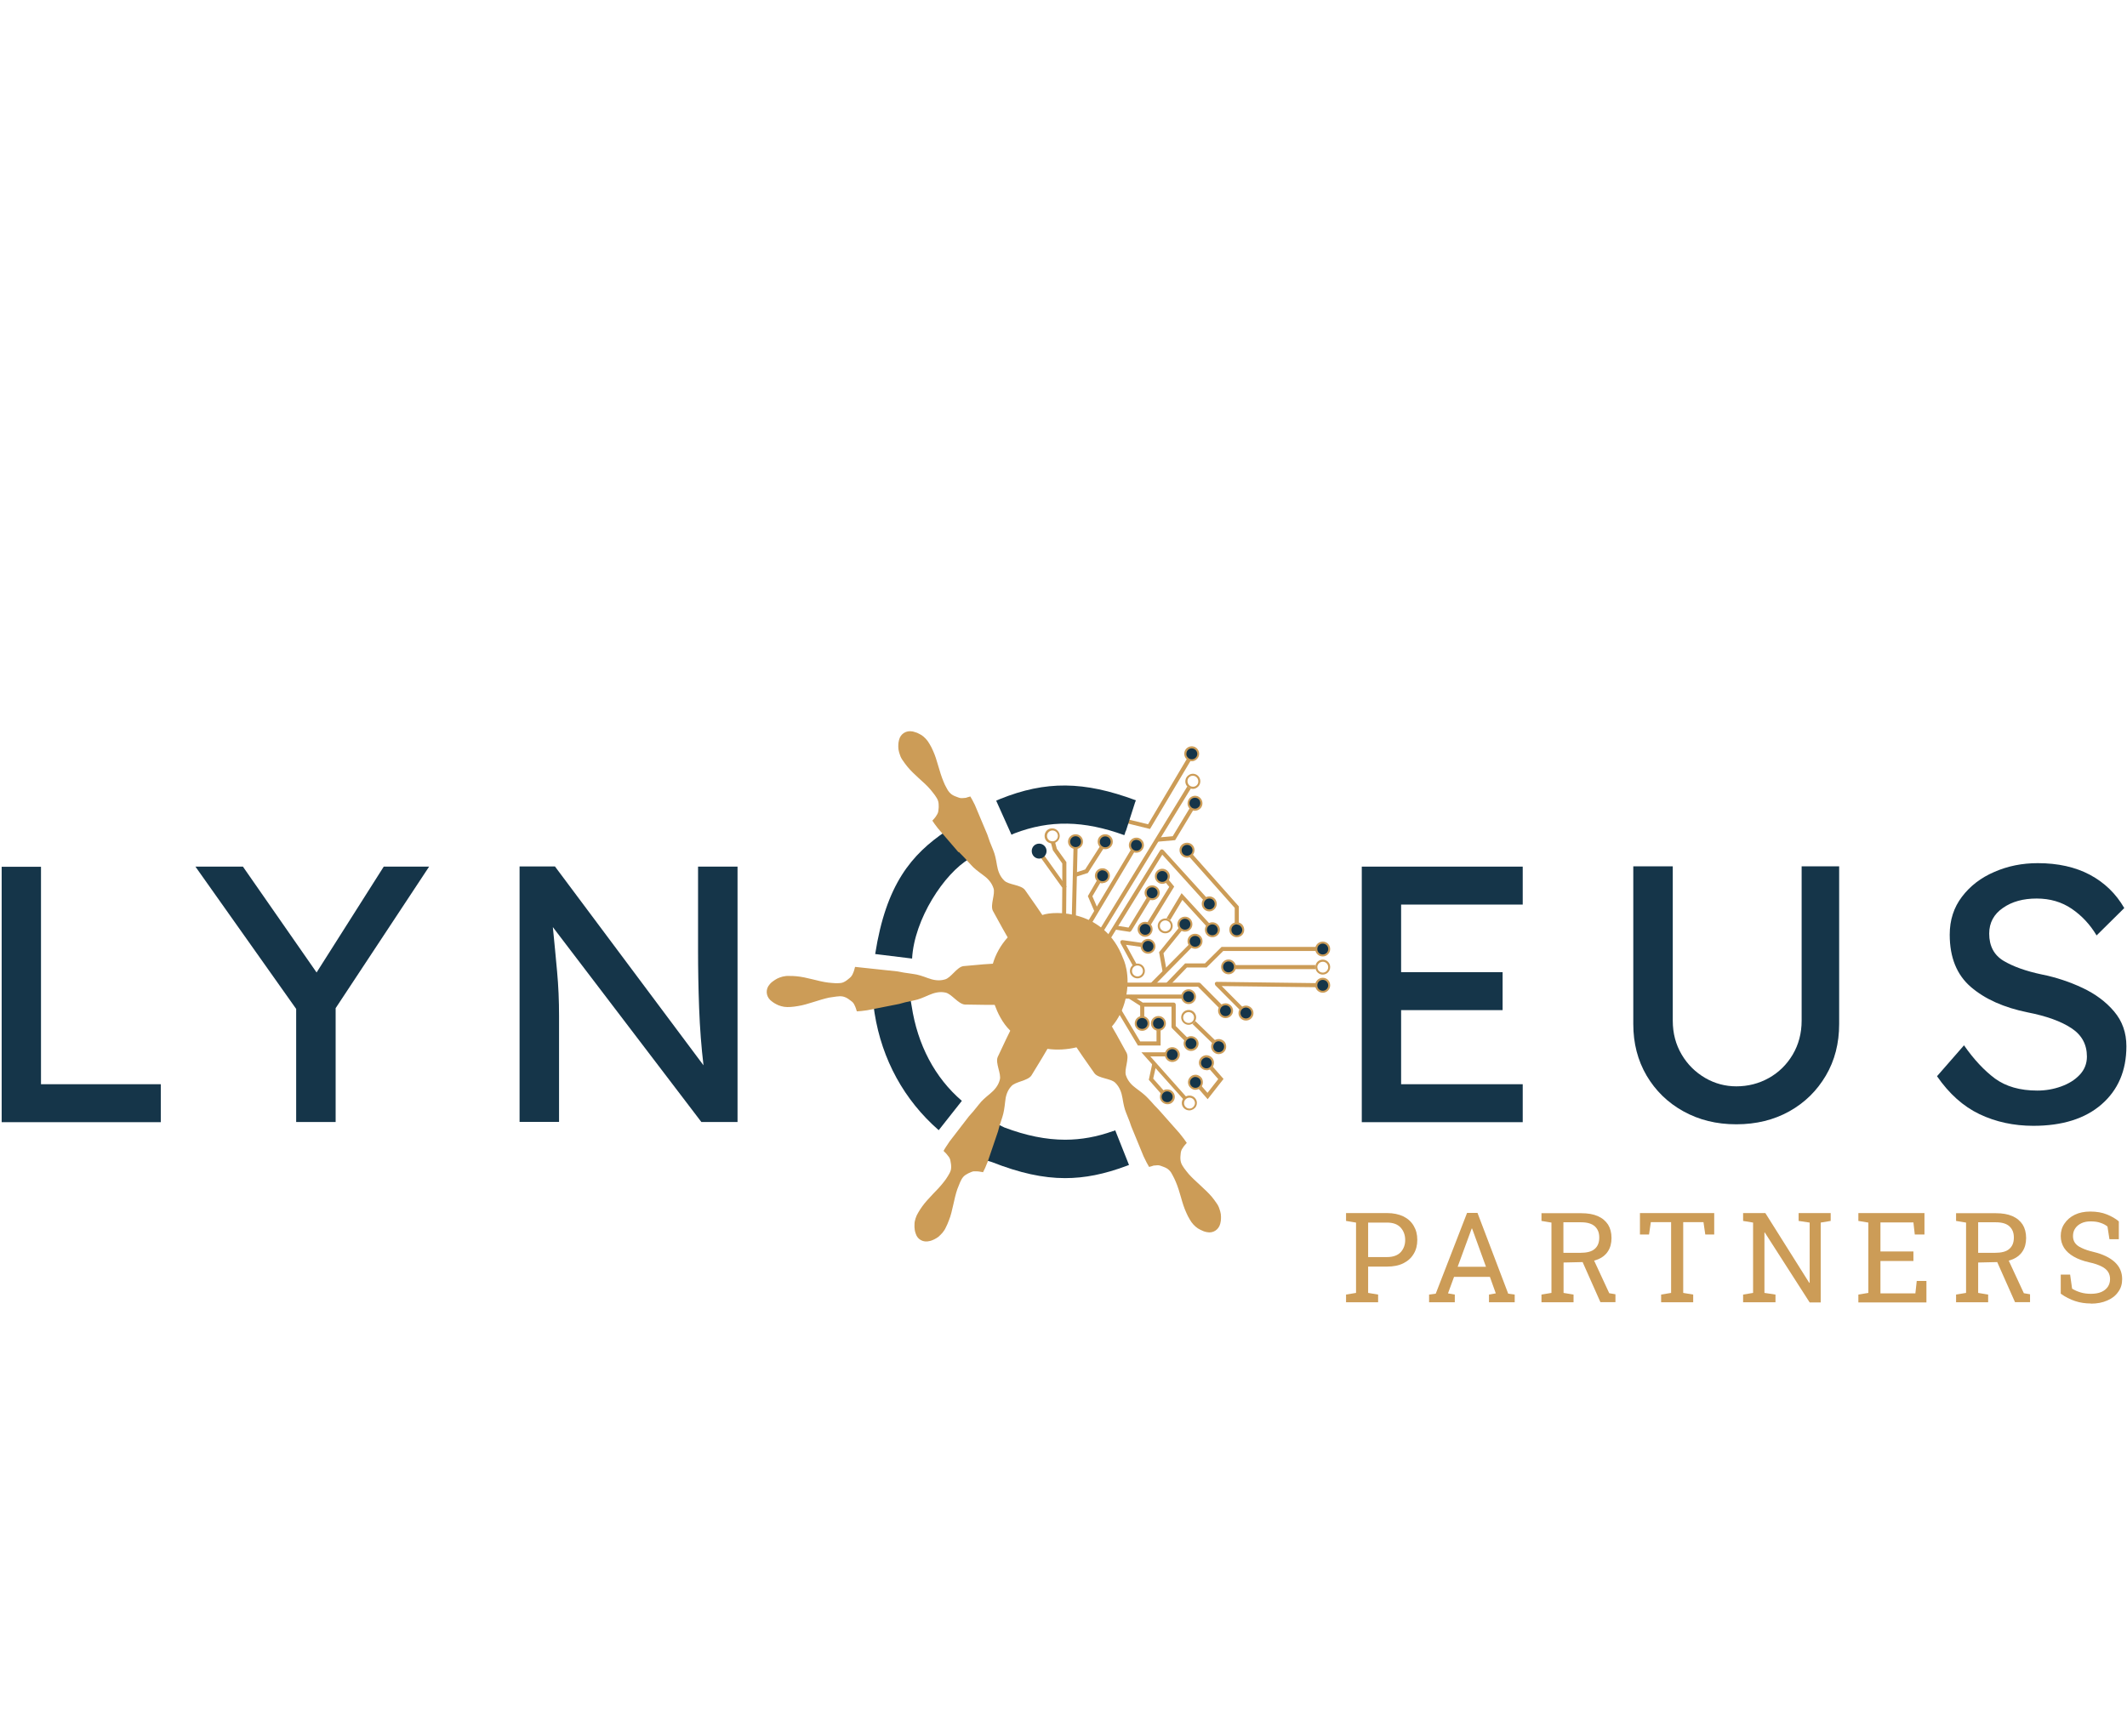 <?xml version="1.0" encoding="UTF-8"?><svg id="Calque_2" xmlns="http://www.w3.org/2000/svg" viewBox="0 0 140.62 114.82"><defs><style>.cls-1{fill:none;}.cls-2{fill:#cc9c57;}.cls-3{fill:#153549;}.cls-4{fill:#362a41;}</style></defs><g id="Calque_1-2"><g><g><path class="cls-3" d="M10.63,71.7v2.51H.11v-16.89H2.71v14.38h7.92Z"/><path class="cls-3" d="M28.37,57.31l-6.18,9.36v7.53h-2.61v-7.48l-6.66-9.41h3.14l4.87,7,4.44-7h2.99Z"/><path class="cls-3" d="M46.15,57.31h2.61v16.89h-2.39l-9.82-12.89c.1,.98,.19,1.96,.28,2.93,.09,.97,.13,1.95,.13,2.93v7.02h-2.61v-16.89h2.34l9.82,13.15c-.14-1.17-.24-2.44-.29-3.8-.05-1.36-.07-2.63-.07-3.8v-5.55Z"/><path class="cls-3" d="M90.03,57.31h10.64v2.51h-8.04v4.47h6.71v2.51h-6.71v4.9h8.04v2.51h-10.64v-16.89Z"/><path class="cls-3" d="M121.59,57.29v10.43c0,1.27-.29,2.41-.88,3.41-.59,1-1.39,1.79-2.41,2.36-1.02,.57-2.19,.86-3.51,.86s-2.47-.29-3.5-.86c-1.03-.57-1.84-1.36-2.43-2.36-.59-1.01-.88-2.14-.88-3.41v-10.43h2.61v10.21c0,.84,.2,1.58,.59,2.24,.39,.66,.91,1.17,1.56,1.55,.64,.37,1.33,.55,2.05,.55,.77,0,1.49-.18,2.15-.55,.66-.37,1.19-.89,1.58-1.55,.39-.66,.59-1.41,.59-2.24v-10.21h2.49Z"/><path class="cls-3" d="M129.84,69.12c.66,.95,1.35,1.68,2.06,2.21,.72,.52,1.64,.79,2.79,.79,.55,0,1.07-.09,1.57-.27,.5-.18,.91-.43,1.23-.77,.32-.34,.48-.74,.48-1.21,0-.8-.34-1.43-1.03-1.88-.68-.45-1.65-.8-2.88-1.04-1.58-.32-2.83-.88-3.76-1.68-.93-.8-1.4-1.95-1.4-3.46,0-.97,.27-1.8,.81-2.51,.54-.71,1.25-1.26,2.14-1.64,.89-.39,1.84-.58,2.87-.58,1.34,0,2.49,.26,3.45,.77,.97,.52,1.72,1.25,2.27,2.2l-1.83,1.81c-.43-.72-.98-1.31-1.64-1.76-.66-.45-1.43-.68-2.32-.68s-1.63,.2-2.23,.62c-.6,.41-.91,.98-.91,1.7,0,.82,.32,1.42,.95,1.8,.64,.38,1.48,.68,2.52,.9,.95,.19,1.85,.49,2.7,.89,.85,.4,1.55,.92,2.09,1.56,.54,.64,.81,1.4,.81,2.3,0,1.61-.55,2.89-1.64,3.84-1.09,.95-2.6,1.42-4.51,1.42-1.3,0-2.49-.26-3.56-.77-1.07-.51-2.01-1.35-2.81-2.51l1.79-2.05Z"/><g><path class="cls-2" d="M88.99,86.12v-.51l.66-.11v-4.65l-.66-.11v-.52h2.71c.42,0,.78,.08,1.08,.22,.3,.15,.52,.35,.68,.62,.16,.27,.24,.57,.24,.93s-.08,.67-.24,.93c-.16,.27-.38,.47-.68,.62-.3,.15-.66,.22-1.08,.22h-1.25v1.74l.66,.11v.51h-2.12Zm1.46-2.99h1.25c.4,0,.7-.11,.9-.32,.2-.22,.3-.49,.3-.81s-.1-.6-.3-.82c-.2-.22-.5-.33-.9-.33h-1.25v2.28Z"/><path class="cls-2" d="M94.48,86.12v-.51l.44-.06,2.07-5.34h.69l2.03,5.34,.43,.06v.51h-1.7v-.51l.45-.08-.39-1.09h-2.37l-.4,1.09,.45,.08v.51h-1.69Zm1.89-2.35h1.87l-.87-2.4-.05-.13h-.02l-.05,.13-.88,2.4Z"/><path class="cls-2" d="M101.91,86.12v-.51l.66-.11v-4.65l-.66-.11v-.51h2.63c.43,0,.79,.06,1.09,.19,.3,.13,.52,.32,.68,.56,.15,.24,.23,.54,.23,.89s-.08,.64-.23,.87c-.15,.24-.36,.41-.64,.53-.28,.12-.6,.18-.98,.19l-1.32,.03v2.01l.66,.11v.51h-2.12Zm1.46-3.27h1.09c.45,0,.77-.08,.97-.26,.2-.17,.3-.42,.3-.75s-.1-.56-.29-.74c-.2-.18-.5-.27-.91-.27h-1.17v2.01Zm2.44,3.27l-1.31-2.95h.8l1.09,2.35,.41,.07v.52h-.99Z"/><path class="cls-2" d="M109.82,86.12v-.51l.66-.11v-4.68h-1.34l-.12,.82h-.6v-1.42h4.91v1.42h-.59l-.12-.82h-1.34v4.68l.66,.11v.51h-2.12Z"/><path class="cls-2" d="M115.24,86.12v-.51l.66-.11v-4.65l-.66-.11v-.52h1.47l2.9,4.61h.03v-3.98l-.73-.11v-.52h2.12v.52l-.66,.11v5.28h-.73l-2.97-4.63h-.02v4l.73,.11v.51h-2.12Z"/><path class="cls-2" d="M122.86,86.12v-.51l.66-.11v-4.65l-.66-.11v-.52h4.37v1.42h-.64l-.09-.8h-2.18v1.92h2.18v.63h-2.18v2.14h2.31l.09-.82h.64v1.42h-4.5Z"/><path class="cls-2" d="M129.32,86.12v-.51l.66-.11v-4.65l-.66-.11v-.51h2.63c.43,0,.79,.06,1.09,.19,.3,.13,.52,.32,.68,.56,.15,.24,.23,.54,.23,.89s-.08,.64-.23,.87c-.15,.24-.36,.41-.64,.53-.28,.12-.6,.18-.98,.19l-1.32,.03v2.01l.66,.11v.51h-2.12Zm1.46-3.27h1.09c.45,0,.77-.08,.97-.26,.2-.17,.3-.42,.3-.75s-.1-.56-.29-.74c-.19-.18-.5-.27-.9-.27h-1.17v2.01h0Zm2.44,3.27l-1.31-2.95h.8l1.09,2.35,.41,.07v.52h-.99Z"/><path class="cls-2" d="M138.23,86.2c-.36,0-.71-.05-1.04-.16-.33-.11-.65-.27-.95-.49v-1.26h.62l.13,.93c.18,.11,.37,.19,.57,.25,.2,.06,.43,.09,.67,.09,.27,0,.5-.04,.69-.12,.19-.08,.33-.2,.43-.34,.1-.15,.15-.32,.15-.51,0-.18-.04-.34-.13-.48-.09-.14-.23-.26-.43-.36-.2-.1-.47-.2-.81-.27-.41-.09-.75-.22-1.03-.38-.28-.16-.49-.35-.64-.58-.14-.23-.22-.48-.22-.78,0-.31,.08-.59,.25-.83,.16-.24,.39-.44,.68-.58,.29-.14,.63-.21,1.02-.21,.41,0,.78,.06,1.1,.19,.32,.13,.58,.28,.79,.46v1.18h-.62l-.13-.84c-.12-.1-.27-.18-.45-.24-.18-.07-.41-.1-.67-.1-.23,0-.43,.04-.6,.12-.17,.08-.31,.19-.41,.34-.1,.14-.15,.31-.15,.51,0,.17,.04,.32,.13,.45,.09,.13,.23,.24,.43,.33,.2,.1,.46,.19,.8,.27,.62,.15,1.09,.38,1.41,.68,.32,.3,.48,.67,.48,1.12,0,.32-.08,.6-.26,.84-.17,.25-.41,.44-.72,.57-.31,.14-.67,.21-1.09,.21Z"/></g><path class="cls-2" d="M79.26,51.37c-.16-.22-.47-.27-.69-.1-.11,.08-.18,.19-.2,.33-.02,.13,.01,.26,.09,.37,.01,.01,.02,.02,.04,.04,.06,.07,.14,.12,.23,.14,.04,.01,.09,.02,.13,.02,.1,0,.2-.03,.29-.1,.11-.08,.18-.19,.2-.33,.02-.13-.01-.26-.09-.37m-.04,.35c-.01,.1-.06,.18-.14,.24-.08,.06-.18,.08-.27,.06-.09-.01-.17-.06-.23-.14h0c-.06-.08-.08-.17-.07-.27,.01-.1,.06-.18,.14-.24,.06-.05,.14-.07,.21-.07,.11,0,.22,.05,.29,.15,.06,.08,.08,.17,.07,.27"/><path class="cls-2" d="M78.58,66.79c-.27,0-.49,.22-.49,.49s.22,.49,.49,.49c.09,0,.17-.03,.25-.07,.08-.04,.15-.11,.19-.19,.04-.07,.06-.15,.06-.23,0-.27-.22-.49-.49-.49m.33,.63c-.04,.09-.1,.16-.19,.2-.04,.02-.09,.03-.15,.03-.2,0-.36-.16-.36-.36s.16-.36,.36-.36,.36,.16,.36,.36c0,.05-.01,.09-.03,.13"/><polygon class="cls-4" points="76.72 61.39 76.73 61.39 76.72 61.38 76.72 61.39"/><path class="cls-2" d="M77.36,60.85c-.07-.06-.15-.1-.25-.11-.02,0-.05,0-.07,0-.27,0-.5,.22-.5,.49s.22,.49,.5,.49,.49-.22,.49-.49c0-.15-.07-.28-.17-.37m-.32,.73c-.14,0-.26-.08-.32-.19h0c-.03-.05-.04-.11-.04-.17,0-.2,.16-.36,.36-.36h0c.1,0,.19,.04,.25,.1,.07,.06,.11,.16,.11,.26,0,.2-.16,.36-.36,.36"/><polyline class="cls-2" points="68.92 56.41 70.5 58.62 70.48 60.96 70.21 60.96 70.23 58.7 68.78 56.68 68.73 56.58"/><polyline class="cls-2" points="78.7 49.79 75.9 54.51 73.85 54.01 73.8 54.27 76.03 54.82 78.98 49.86"/><path class="cls-2" d="M73.23,62.36l-.23-.14,3.7-5.99s.06-.06,.1-.06c.04,0,.08,.01,.11,.04l3.24,3.57-.2,.18-3.11-3.44-3.6,5.84Z"/><polyline class="cls-2" points="78.6 56.22 81.9 59.94 81.9 61.48 81.63 61.48 81.63 60.04 78.43 56.44"/><path class="cls-2" d="M82.27,67.09l-1.92-1.93s-.05-.1-.03-.15c.02-.05,.07-.08,.12-.08h0l7,.09v.27l-6.67-.08,1.68,1.69-.19,.19Z"/><path class="cls-2" d="M80.65,66.71l-1.45-1.46h-5.15v-.27h5.21s.07,.01,.1,.04l1.43,1.44"/><polygon class="cls-2" points="77.29 65.21 77.09 65.02 78.35 63.71 79.66 63.71 80.76 62.62 87.45 62.62 87.45 62.89 80.87 62.89 79.77 63.98 78.47 63.98 77.29 65.21"/><polygon class="cls-2" points="76.27 65.21 76.08 65.01 78.91 62.15 79.1 62.34 76.27 65.21"/><polygon class="cls-2" points="71.89 61.53 71.65 61.39 74.92 55.94 75.15 56.08 71.89 61.53"/><polyline class="cls-2" points="71.25 55.71 71.12 60.97 70.85 60.96 70.98 55.71"/><polygon class="cls-2" points="71.1 57.99 71.02 57.73 71.74 57.5 73.01 55.52 73.24 55.67 71.92 57.73 71.1 57.99"/><path class="cls-2" d="M74.68,61.62h-.02l-.97-.15,.04-.27,.88,.14,1.44-2.36,.23,.14-1.49,2.44s-.07,.07-.12,.07"/><path class="cls-2" d="M74.91,63.89l-.83-1.52s-.02-.1,0-.14c.03-.04,.08-.06,.13-.06l1.71,.24-.04,.27-1.44-.2,.69,1.26-.23,.15Z"/><polygon class="cls-2" points="75.75 61.7 75.52 61.55 77.3 58.65 76.68 57.9 76.89 57.73 77.63 58.63 75.75 61.7"/><polygon class="cls-2" points="76.87 64.3 76.63 62.97 78.2 61.03 78.41 61.2 76.92 63.04 77.14 64.25 76.87 64.3"/><rect class="cls-2" x="74.04" y="65.77" width="4.54" height=".27"/><polygon class="cls-2" points="76.55 55.66 77.69 55.56 79 53.39 78.77 53.25 77.53 55.3 76.52 55.39 76.55 55.66"/><path class="cls-2" d="M78.64,69.15l-1.15-1.15s-.04-.06-.04-.1v-1.33h-1.94s-.05,0-.07-.02l-.83-.53,.15-.23,.79,.51h2.04c.08,0,.14,.06,.14,.14v1.41l1.11,1.11-.19,.19Z"/><rect class="cls-2" x="75.38" y="66.43" width=".27" height="1.27"/><polygon class="cls-2" points="76.73 69.14 75.23 69.14 73.59 66.4 73.82 66.26 75.38 68.87 76.46 68.87 76.46 67.67 76.73 67.67 76.73 69.14"/><polyline class="cls-2" points="69.48 55.74 69.61 56.23 70.23 57.1 70.23 58.66 70.5 58.66 70.5 57.01 69.87 56.13 69.74 55.65"/><path class="cls-2" d="M78.5,52l-5.96,9.74,.23,.14,5.96-9.74c-.09-.02-.17-.07-.23-.14"/><path class="cls-2" d="M80.67,69.12l-1.65-1.6c-.04,.08-.11,.15-.19,.19l1.66,1.61,.19-.2Z"/><path class="cls-2" d="M78.12,59.06l-1,1.67c.09,.01,.18,.06,.25,.11l.8-1.33,1.88,2.06,.2-.18-2.13-2.32Z"/><path class="cls-2" d="M86.97,63.82h-5.88v.27h5.88s-.02-.09-.02-.14,0-.09,.02-.14"/><path class="cls-2" d="M87.45,63.46c-.23,0-.42,.15-.47,.36-.01,.04-.02,.09-.02,.13,0,.05,0,.09,.02,.14,.06,.21,.25,.36,.47,.36,.27,0,.49-.22,.49-.5,0-.27-.22-.49-.49-.49m-.33,.63s-.03-.09-.03-.14,.01-.09,.03-.13c.05-.13,.18-.22,.33-.22,.2,0,.36,.16,.36,.36s-.16,.36-.36,.36c-.15,0-.28-.09-.33-.22"/><path class="cls-3" d="M71.54,55.66c0,.24-.19,.43-.43,.43s-.43-.19-.43-.43,.19-.43,.43-.43c.24,0,.43,.19,.43,.43"/><path class="cls-2" d="M71.11,56.15c-.27,0-.5-.22-.5-.49s.22-.49,.5-.49,.49,.22,.49,.49-.22,.49-.49,.49m0-.85c-.2,0-.36,.16-.36,.36s.16,.36,.36,.36,.36-.16,.36-.36-.16-.36-.36-.36"/><path class="cls-3" d="M73.5,55.67c0,.24-.19,.43-.43,.43s-.43-.19-.43-.43,.19-.43,.43-.43,.43,.19,.43,.43"/><path class="cls-2" d="M73.07,56.16c-.27,0-.5-.22-.5-.5s.22-.49,.5-.49,.5,.22,.5,.49c0,.27-.22,.5-.5,.5m0-.85c-.2,0-.36,.16-.36,.36s.16,.36,.36,.36,.36-.16,.36-.36-.16-.36-.36-.36"/><path class="cls-3" d="M79.07,52.7c-.23-.03-.45,.13-.49,.36-.04,.23,.12,.45,.36,.49,.23,.04,.45-.12,.49-.36,.04-.23-.13-.45-.36-.49"/><path class="cls-2" d="M78.57,53.36c-.05-.09-.07-.2-.05-.31,.04-.27,.29-.46,.56-.42,.13,.02,.25,.09,.32,.2,.08,.11,.11,.24,.09,.37-.02,.13-.09,.25-.2,.32-.11,.08-.24,.11-.37,.09-.13-.02-.25-.09-.32-.2-.01-.02-.03-.04-.04-.06m.76-.4s-.02-.03-.03-.05c-.06-.08-.14-.13-.24-.14-.2-.03-.38,.11-.41,.3-.01,.09,0,.19,.07,.27,.06,.08,.14,.13,.23,.14,.09,.02,.19,0,.27-.07,.08-.06,.13-.14,.14-.24,.01-.08,0-.15-.04-.22"/><path class="cls-3" d="M79.13,49.59c.14,.19,.1,.46-.09,.6-.19,.14-.46,.1-.6-.09-.14-.19-.1-.46,.09-.6,.19-.14,.46-.1,.6,.09"/><path class="cls-2" d="M78.79,50.34c-.15,0-.3-.07-.4-.2-.08-.11-.11-.24-.09-.37,.02-.13,.09-.25,.19-.32,.22-.16,.53-.12,.69,.1,.16,.22,.12,.53-.1,.69-.09,.07-.19,.1-.29,.1m0-.85c-.07,0-.15,.02-.21,.07-.08,.06-.13,.14-.14,.24-.02,.1,0,.19,.07,.27,.12,.16,.34,.19,.5,.07,.16-.12,.19-.34,.07-.5-.07-.1-.18-.15-.29-.15"/><path class="cls-3" d="M75.5,56.11c-.12,.2-.38,.27-.58,.16-.2-.12-.27-.38-.16-.58,.12-.2,.38-.27,.58-.16,.2,.12,.27,.38,.16,.58"/><path class="cls-2" d="M75.13,56.39c-.09,0-.17-.02-.25-.07-.24-.14-.32-.44-.18-.68,.07-.11,.17-.2,.3-.23,.13-.03,.26-.02,.38,.05,.11,.07,.2,.17,.23,.3,.03,.13,.02,.26-.05,.38-.07,.11-.17,.2-.3,.23-.04,.01-.09,.02-.13,.02m0-.85s-.06,0-.09,.01c-.09,.02-.17,.08-.22,.17-.1,.17-.04,.39,.13,.49,.08,.05,.18,.06,.27,.04,.09-.02,.17-.08,.22-.17,.05-.08,.06-.18,.04-.27-.03-.09-.08-.17-.17-.22-.06-.03-.12-.05-.18-.05"/><path class="cls-3" d="M79.43,62.25c0,.24-.19,.43-.43,.43s-.43-.19-.43-.43,.19-.43,.43-.43,.43,.19,.43,.43"/><path class="cls-2" d="M79.01,62.74c-.27,0-.5-.22-.5-.5s.22-.49,.5-.49,.49,.22,.49,.49-.22,.5-.49,.5m0-.85c-.2,0-.36,.16-.36,.36s.16,.36,.36,.36,.36-.16,.36-.36c0-.2-.16-.36-.36-.36"/><path class="cls-3" d="M79.01,65.9c0,.24-.19,.43-.43,.43s-.43-.19-.43-.43,.19-.43,.43-.43,.43,.19,.43,.43"/><path class="cls-2" d="M78.58,66.4c-.27,0-.49-.22-.49-.49s.22-.49,.49-.49,.49,.22,.49,.49-.22,.49-.49,.49m0-.85c-.2,0-.36,.16-.36,.36s.16,.36,.36,.36,.36-.16,.36-.36c0-.2-.16-.36-.36-.36"/><path class="cls-3" d="M79.17,69.01c0,.23-.19,.43-.43,.43s-.43-.19-.43-.43,.19-.43,.43-.43,.43,.19,.43,.43"/><path class="cls-2" d="M78.74,69.5c-.27,0-.49-.22-.49-.49s.22-.49,.49-.49,.5,.22,.5,.49c0,.27-.22,.49-.5,.49m0-.85c-.2,0-.36,.16-.36,.36s.16,.36,.36,.36,.36-.16,.36-.36-.16-.36-.36-.36"/><path class="cls-3" d="M80.36,69.58c-.2-.12-.27-.38-.16-.58,.12-.2,.38-.28,.58-.16,.2,.12,.27,.38,.16,.58-.12,.2-.38,.27-.58,.16"/><path class="cls-2" d="M80.57,69.71c-.09,0-.17-.02-.25-.07-.24-.14-.32-.44-.18-.68,.07-.11,.17-.2,.3-.23,.13-.03,.26-.02,.38,.05,.12,.06,.2,.17,.23,.3,.03,.13,.02,.26-.05,.38-.06,.11-.17,.2-.3,.23-.04,.01-.09,.02-.13,.02m0-.85s-.06,0-.09,.01c-.09,.02-.17,.08-.22,.17-.1,.17-.04,.39,.13,.49,.08,.05,.18,.06,.27,.04,.09-.02,.17-.08,.22-.17,.05-.08,.06-.18,.04-.27-.02-.09-.08-.17-.17-.22-.06-.03-.12-.05-.18-.05"/><path class="cls-3" d="M78.76,61.12c0,.24-.19,.43-.43,.43s-.43-.19-.43-.43,.19-.43,.43-.43c.24,0,.43,.19,.43,.43"/><path class="cls-2" d="M78.34,61.61c-.27,0-.5-.22-.5-.49s.22-.5,.5-.5,.49,.22,.49,.5-.22,.49-.49,.49m0-.85c-.2,0-.36,.16-.36,.36s.16,.36,.36,.36,.36-.16,.36-.36c0-.2-.16-.36-.36-.36"/><path class="cls-3" d="M80.38,59.78c0,.24-.19,.43-.43,.43s-.43-.19-.43-.43,.19-.43,.43-.43c.24,0,.43,.19,.43,.43"/><path class="cls-2" d="M79.95,60.27c-.27,0-.5-.22-.5-.5s.22-.49,.5-.49,.49,.22,.49,.49c0,.27-.22,.5-.49,.5m0-.85c-.2,0-.36,.16-.36,.36s.16,.36,.36,.36,.36-.16,.36-.36-.16-.36-.36-.36"/><path class="cls-3" d="M78.91,56.23c0,.24-.19,.43-.43,.43s-.43-.19-.43-.43,.19-.43,.43-.43,.43,.19,.43,.43"/><path class="cls-3" d="M82.14,61.28c.11,.21,.03,.47-.18,.58-.21,.11-.47,.03-.58-.18-.11-.21-.03-.47,.18-.58,.21-.11,.47-.03,.58,.18"/><path class="cls-2" d="M81.77,61.98c-.18,0-.35-.1-.44-.26-.06-.12-.07-.25-.04-.38,.04-.13,.12-.23,.24-.29,.12-.06,.25-.08,.38-.04,.13,.04,.23,.12,.29,.24,.06,.12,.07,.25,.04,.38-.04,.13-.12,.23-.24,.29-.07,.04-.15,.06-.23,.06m0-.85c-.06,0-.12,.01-.17,.04-.17,.09-.24,.31-.15,.49,.09,.18,.31,.24,.49,.15,.08-.05,.15-.12,.17-.21,.03-.09,.02-.19-.03-.27-.05-.08-.12-.15-.21-.17-.03-.01-.07-.02-.1-.02"/><path class="cls-3" d="M76.59,59.04c0,.24-.19,.43-.43,.43s-.43-.19-.43-.43,.19-.43,.43-.43,.43,.19,.43,.43"/><path class="cls-2" d="M76.17,59.53c-.27,0-.5-.22-.5-.49s.22-.49,.5-.49,.5,.22,.5,.49c0,.27-.22,.49-.5,.49m0-.85c-.2,0-.36,.16-.36,.36s.16,.36,.36,.36,.36-.16,.36-.36c0-.2-.16-.36-.36-.36"/><path class="cls-3" d="M76.33,62.58c0,.24-.19,.43-.43,.43s-.43-.19-.43-.43,.19-.43,.43-.43,.43,.19,.43,.43"/><path class="cls-2" d="M75.9,63.07c-.27,0-.49-.22-.49-.49s.22-.49,.49-.49,.49,.22,.49,.49-.22,.49-.49,.49m0-.85c-.2,0-.36,.16-.36,.36s.16,.36,.36,.36,.36-.16,.36-.36-.16-.36-.36-.36"/><path class="cls-3" d="M76.14,61.46c0,.24-.19,.43-.43,.43s-.43-.19-.43-.43,.19-.43,.43-.43,.43,.19,.43,.43"/><path class="cls-2" d="M75.71,61.95c-.27,0-.5-.22-.5-.5s.22-.49,.5-.49,.49,.22,.49,.49-.22,.5-.49,.5m0-.85c-.2,0-.36,.16-.36,.36s.16,.36,.36,.36,.36-.16,.36-.36c0-.2-.16-.36-.36-.36"/><path class="cls-3" d="M77.27,57.95c0,.24-.19,.43-.43,.43s-.43-.19-.43-.43,.19-.43,.43-.43,.43,.19,.43,.43"/><path class="cls-2" d="M76.84,58.45c-.27,0-.49-.22-.49-.5s.22-.5,.49-.5,.5,.22,.5,.5c0,.27-.22,.5-.5,.5m0-.85c-.2,0-.36,.16-.36,.36s.16,.36,.36,.36,.36-.16,.36-.36-.16-.36-.36-.36"/><path class="cls-3" d="M75.94,67.67c0,.24-.19,.43-.43,.43s-.43-.19-.43-.43,.19-.43,.43-.43,.43,.19,.43,.43"/><path class="cls-2" d="M75.51,68.17c-.27,0-.49-.22-.49-.49s.22-.49,.49-.49,.49,.22,.49,.49c0,.27-.22,.49-.49,.49m0-.85c-.2,0-.36,.16-.36,.36s.16,.36,.36,.36,.36-.16,.36-.36-.16-.36-.36-.36"/><path class="cls-3" d="M77.02,67.67c0,.24-.19,.43-.43,.43s-.43-.19-.43-.43,.19-.43,.43-.43,.43,.19,.43,.43"/><path class="cls-2" d="M76.59,68.17c-.27,0-.5-.22-.5-.49s.22-.49,.5-.49,.49,.22,.49,.49-.22,.49-.49,.49m0-.85c-.2,0-.36,.16-.36,.36s.16,.36,.36,.36,.36-.16,.36-.36-.16-.36-.36-.36"/><path class="cls-3" d="M80.57,61.48c0,.23-.19,.43-.43,.43s-.43-.19-.43-.43,.19-.43,.43-.43c.24,0,.43,.19,.43,.43"/><path class="cls-2" d="M80.15,61.98c-.27,0-.49-.22-.49-.49s.22-.5,.49-.5,.5,.22,.5,.5c0,.27-.22,.49-.5,.49m0-.85c-.2,0-.36,.16-.36,.36s.16,.36,.36,.36,.36-.16,.36-.36-.16-.36-.36-.36"/><path class="cls-3" d="M81.45,66.83c0,.24-.19,.43-.43,.43s-.43-.19-.43-.43,.19-.43,.43-.43c.24,0,.43,.19,.43,.43"/><path class="cls-2" d="M81.02,67.33c-.27,0-.49-.22-.49-.49s.22-.49,.49-.49,.5,.22,.5,.49-.22,.49-.5,.49m0-.85c-.2,0-.36,.16-.36,.36s.16,.36,.36,.36,.36-.16,.36-.36c0-.2-.16-.36-.36-.36"/><path class="cls-3" d="M82.79,67c0,.24-.19,.43-.43,.43s-.43-.19-.43-.43,.19-.43,.43-.43,.43,.19,.43,.43"/><path class="cls-2" d="M82.37,67.49c-.27,0-.49-.22-.49-.49s.22-.5,.49-.5,.5,.22,.5,.5c0,.27-.22,.49-.5,.49m0-.86c-.2,0-.36,.16-.36,.36s.16,.36,.36,.36,.36-.16,.36-.36-.16-.36-.36-.36"/><path class="cls-3" d="M87.87,62.76c0,.24-.19,.43-.43,.43s-.43-.19-.43-.43,.19-.43,.43-.43c.24,0,.43,.19,.43,.43"/><path class="cls-2" d="M87.45,63.25c-.27,0-.5-.22-.5-.49s.22-.49,.5-.49,.49,.22,.49,.49c0,.27-.22,.49-.49,.49m0-.85c-.2,0-.36,.16-.36,.36s.16,.36,.36,.36,.36-.16,.36-.36-.16-.36-.36-.36"/><path class="cls-3" d="M87.87,65.16c0,.24-.19,.43-.43,.43s-.43-.19-.43-.43,.19-.43,.43-.43,.43,.19,.43,.43"/><path class="cls-2" d="M87.45,65.65c-.27,0-.5-.22-.5-.49s.22-.5,.5-.5,.49,.22,.49,.5c0,.27-.22,.49-.49,.49m0-.85c-.2,0-.36,.16-.36,.36s.16,.36,.36,.36,.36-.16,.36-.36-.16-.36-.36-.36"/><path class="cls-3" d="M81.65,63.94c0,.24-.19,.43-.43,.43s-.43-.19-.43-.43,.19-.43,.43-.43c.24,0,.43,.19,.43,.43"/><path class="cls-2" d="M81.22,64.43c-.27,0-.49-.22-.49-.49s.22-.49,.49-.49,.49,.22,.49,.49c0,.27-.22,.49-.49,.49m0-.85c-.2,0-.36,.16-.36,.36s.16,.36,.36,.36,.36-.16,.36-.36-.16-.36-.36-.36"/><path class="cls-2" d="M75.2,64.7c-.27,0-.5-.22-.5-.49s.22-.49,.5-.49,.49,.22,.49,.49-.22,.49-.49,.49m0-.85c-.2,0-.36,.16-.36,.36s.16,.36,.36,.36,.36-.16,.36-.36c0-.2-.16-.36-.36-.36"/><path class="cls-2" d="M78.48,56.72c-.27,0-.5-.22-.5-.5s.22-.49,.5-.49,.49,.22,.49,.49-.22,.5-.49,.5m0-.85c-.2,0-.36,.16-.36,.36s.16,.36,.36,.36,.36-.16,.36-.36-.16-.36-.36-.36"/><polyline class="cls-2" points="78.28 72.75 75.46 69.59 77.55 69.59 77.55 69.86 76.05 69.86 78.45 72.56"/><path class="cls-2" d="M78.63,72.45c-.27,0-.5,.22-.5,.49s.22,.49,.5,.49c.09,0,.17-.03,.25-.07,.08-.05,.15-.11,.19-.19,.04-.07,.06-.15,.06-.23,0-.27-.22-.49-.49-.49m.33,.63c-.04,.09-.1,.16-.19,.2-.04,.02-.09,.03-.14,.03-.2,0-.36-.16-.36-.36s.16-.36,.36-.36,.36,.16,.36,.36c0,.05-.01,.09-.03,.13"/><polygon class="cls-2" points="79.84 72.69 78.69 71.37 78.89 71.19 79.83 72.27 80.54 71.36 79.69 70.39 79.89 70.21 80.89 71.35 79.84 72.69"/><path class="cls-3" d="M79.54,70.64c-.2-.12-.27-.38-.16-.58,.12-.2,.38-.27,.58-.16,.2,.12,.27,.38,.16,.58-.12,.2-.38,.27-.58,.16"/><path class="cls-2" d="M79.76,70.77c-.09,0-.17-.02-.25-.07-.24-.14-.32-.44-.18-.67,.14-.24,.44-.32,.68-.18,.24,.14,.32,.44,.18,.68-.07,.11-.17,.2-.3,.23-.04,.01-.09,.02-.13,.02m0-.85s-.06,0-.09,.01c-.09,.03-.17,.09-.22,.17-.1,.17-.04,.39,.13,.49,.08,.05,.18,.06,.27,.04,.09-.03,.17-.08,.22-.17,.1-.17,.04-.39-.13-.49-.06-.03-.12-.05-.18-.05"/><path class="cls-3" d="M78.82,71.94c-.2-.12-.27-.38-.16-.58,.12-.2,.38-.27,.58-.16,.2,.12,.27,.38,.16,.58-.12,.2-.38,.27-.58,.16"/><path class="cls-2" d="M79.04,72.07c-.09,0-.17-.02-.25-.07-.24-.14-.32-.44-.18-.68,.07-.11,.17-.2,.3-.23,.13-.03,.26-.02,.37,.05,.12,.07,.2,.17,.23,.3,.03,.13,.02,.26-.05,.38-.07,.11-.17,.2-.3,.23-.04,.01-.09,.02-.13,.02m0-.85s-.06,0-.09,.01c-.09,.03-.17,.09-.22,.17-.1,.17-.04,.39,.13,.49,.08,.05,.18,.06,.27,.04,.09-.02,.17-.08,.22-.17,.05-.08,.06-.18,.04-.27-.02-.09-.08-.17-.17-.22-.05-.03-.12-.05-.18-.05"/><path class="cls-3" d="M77.93,69.74c0,.24-.19,.43-.43,.43s-.43-.19-.43-.43,.19-.43,.43-.43c.24,0,.43,.19,.43,.43"/><path class="cls-2" d="M77.5,70.23c-.27,0-.49-.22-.49-.49s.22-.49,.49-.49,.5,.22,.5,.49c0,.27-.22,.49-.5,.49m0-.85c-.2,0-.36,.16-.36,.36s.16,.36,.36,.36,.36-.16,.36-.36-.16-.36-.36-.36"/><polyline class="cls-2" points="77.2 72.42 76.24 71.33 76.46 70.35 76.19 70.29 75.95 71.41 77.04 72.65"/><path class="cls-3" d="M77.55,72.73c.1-.21,.02-.47-.2-.57-.21-.1-.47-.02-.57,.19-.11,.21-.02,.47,.19,.57,.21,.1,.47,.02,.57-.2"/><path class="cls-2" d="M77.08,72.05c.1-.02,.21,0,.31,.04,.24,.12,.35,.42,.23,.66-.06,.12-.16,.21-.28,.25-.13,.04-.26,.03-.38-.03-.12-.06-.21-.16-.25-.28-.04-.12-.03-.26,.02-.38,.06-.12,.16-.21,.28-.25,.02,0,.05-.02,.07-.02m.15,.84s.03,0,.05-.01c.09-.03,.16-.1,.21-.18,.09-.18,.01-.39-.17-.48-.09-.04-.18-.05-.27-.02-.09,.03-.16,.09-.21,.18-.04,.09-.05,.18-.02,.27,.03,.09,.09,.16,.18,.21,.07,.03,.15,.05,.22,.03"/><path class="cls-3" d="M69.12,56.28c0,.24-.19,.43-.43,.43s-.43-.19-.43-.43,.19-.43,.43-.43c.24,0,.43,.19,.43,.43"/><path class="cls-3" d="M68.7,56.78c-.27,0-.49-.22-.49-.5s.22-.49,.49-.49,.49,.22,.49,.49-.22,.5-.49,.5m0-.85c-.2,0-.36,.16-.36,.36s.16,.36,.36,.36,.36-.16,.36-.36-.16-.36-.36-.36"/><polyline class="cls-2" points="72.95 58.03 72.22 59.27 72.62 60.2 72.37 60.31 71.92 59.26 72.75 57.83"/><path class="cls-3" d="M73.23,57.65c.14,.19,.11,.45-.08,.6-.19,.14-.46,.11-.6-.08-.14-.19-.11-.46,.08-.6,.19-.14,.46-.11,.6,.08"/><path class="cls-2" d="M72.9,58.41s-.05,0-.08,0c-.13-.02-.25-.08-.33-.19-.08-.11-.12-.24-.1-.37,.02-.13,.08-.25,.19-.33,.1-.08,.23-.11,.37-.1,.13,.02,.25,.09,.33,.19,.16,.22,.12,.53-.09,.69-.08,.06-.19,.1-.29,.1m-.01-.85c-.08,0-.15,.03-.21,.07-.08,.06-.13,.14-.14,.24-.01,.1,.01,.19,.07,.27,.06,.08,.14,.13,.24,.14,.1,.01,.19-.01,.26-.07,.16-.12,.19-.35,.07-.5-.06-.08-.14-.12-.24-.14-.02,0-.04,0-.05,0"/><path class="cls-2" d="M69.55,54.78c-.27,0-.49,.22-.49,.5s.21,.48,.47,.49c0,0,.02,0,.03,0,.09,0,.17-.02,.24-.06,.15-.08,.26-.24,.26-.43,0-.27-.22-.5-.49-.5m0,.85s-.04,0-.06,0c-.17-.03-.29-.18-.29-.35,0-.2,.16-.36,.36-.36s.36,.16,.36,.36c0,.12-.06,.23-.16,.3-.06,.04-.13,.06-.2,.06"/><path class="cls-3" d="M60.3,63.39c.14-2.6,2.12-5.63,3.8-6.61l.42-.26-1.54-1.8-.42,.23c-2.3,1.55-3.98,3.53-4.7,8.14"/><path class="cls-3" d="M73.58,74.8c-1.06,.38-2.1,.57-3.16,.57-1.27,0-2.59-.27-4.02-.81l-.39-.19-.9,2.34,.47,.14c1.83,.72,3.37,1.06,4.83,1.06,1.31,0,2.6-.26,4.07-.81l.16-.06-.91-2.29-.15,.06Z"/><path class="cls-3" d="M63.59,72.8c-1.78-1.53-2.93-3.7-3.32-6.28l-.08-.46-2.43,.51,.06,.43c.49,3.08,1.96,5.75,4.24,7.74"/><path class="cls-3" d="M75.08,52.92c-3.42-1.27-5.94-1.3-8.97-.08l-.25,.11,1.01,2.25,.2-.09c2.33-.89,4.57-.86,7.26,.12l.06-.16h0v-.03l.06-.13h0l.59-1.84,.06-.16Z"/><path class="cls-2" d="M63.36,56.35l-1.35-1.57c-.17-.22-.3-.39-.37-.51,0,0,.05-.06,.15-.17,.06-.06,.07-.1,.12-.17,.05-.07,.08-.13,.1-.19,.04-.12,.03-.22,.05-.36,0-.13,0-.28-.04-.41-.04-.13-.12-.25-.21-.38-.09-.12-.19-.25-.3-.38-.22-.26-.49-.5-.77-.75-.27-.25-.54-.5-.75-.76-.11-.13-.2-.26-.29-.39-.09-.12-.16-.25-.2-.38-.05-.13-.08-.25-.1-.37-.01-.12-.02-.23-.01-.32,0-.09,.02-.18,.03-.23l.02-.09c.1-.4,.48-.63,.88-.55,0,0,.03,0,.09,.02,.06,.02,.14,.04,.22,.07,.09,.04,.18,.09,.29,.15,.1,.07,.2,.15,.29,.25,.09,.1,.18,.22,.25,.35,.08,.13,.15,.27,.22,.43,.14,.3,.25,.66,.35,1.01,.1,.35,.21,.71,.34,1.02,.06,.16,.13,.3,.21,.44,.07,.14,.15,.26,.25,.35,.1,.1,.22,.16,.35,.21,.13,.04,.23,.1,.35,.11,.07,0,.13,0,.21-.01,.08-.01,.12,0,.2-.04,.14-.04,.21-.06,.21-.06,.07,.12,.18,.31,.3,.56l.82,1.95c.06,.16,.12,.33,.17,.49,.07,.16,.14,.36,.23,.57,.11,.26,.18,.6,.24,.97,.06,.37,.19,.74,.48,1.02,.29,.29,1.1,.27,1.37,.62,.25,.36,.51,.73,.77,1.1,.12,.18,.25,.37,.38,.56,.8-.3,4.14-.36,5.34,2.87,0,0,.55,1.06,.15,2.73-.16,.65-.45,1.26-.89,1.77,.11,.19,.21,.38,.32,.56,.22,.4,.44,.8,.65,1.18,.2,.39-.18,1.12-.04,1.5,.13,.39,.4,.66,.71,.88,.3,.22,.57,.43,.76,.64,.16,.17,.3,.32,.42,.46,.09,.09,.18,.18,.27,.28l1.38,1.56c.22,.27,.39,.5,.48,.64,0,0-.05,.06-.15,.17-.06,.06-.07,.1-.12,.17-.05,.07-.08,.12-.1,.19-.04,.12-.03,.23-.05,.36-.01,.13,0,.28,.04,.41,.04,.13,.12,.25,.21,.38,.09,.12,.19,.25,.3,.38,.22,.25,.5,.5,.77,.75,.27,.25,.54,.5,.76,.76,.11,.13,.2,.26,.29,.39,.09,.12,.16,.25,.2,.38,.05,.13,.08,.25,.1,.37,.01,.12,.02,.23,.01,.32,0,.09-.02,.17-.03,.23l-.02,.09c-.1,.39-.47,.64-.88,.55l-.09-.02c-.06-.01-.14-.04-.22-.08-.09-.03-.18-.09-.29-.15-.1-.07-.2-.15-.29-.25-.09-.1-.18-.22-.25-.35-.08-.13-.15-.27-.22-.43-.14-.3-.25-.65-.35-1.01-.1-.36-.21-.71-.34-1.02-.06-.16-.14-.3-.21-.44-.07-.14-.14-.26-.24-.35-.1-.1-.22-.16-.35-.21-.13-.04-.23-.1-.35-.11-.07,0-.13,0-.21,.01-.08,.01-.12,0-.2,.04-.14,.04-.21,.06-.21,.06-.09-.14-.22-.39-.37-.71l-.81-1.97c-.04-.11-.08-.22-.11-.32-.07-.17-.14-.36-.23-.58-.11-.26-.18-.6-.24-.97-.06-.37-.19-.74-.48-1.02-.29-.29-1.11-.28-1.37-.62-.25-.36-.51-.73-.77-1.1-.14-.21-.28-.41-.42-.62-.63,.15-1.29,.19-1.92,.1-.12,.21-.24,.41-.36,.61-.24,.39-.47,.78-.7,1.15-.24,.36-1.06,.4-1.33,.71-.28,.3-.38,.68-.41,1.05-.04,.37-.09,.71-.18,.98-.07,.22-.13,.42-.19,.59-.03,.12-.07,.25-.1,.37l-.68,2c-.12,.31-.23,.56-.31,.7,0,0-.07-.02-.22-.04-.08-.02-.12-.01-.2-.02-.08,0-.15,0-.21,0-.12,.02-.21,.08-.34,.13-.12,.06-.24,.13-.33,.23-.09,.1-.16,.23-.22,.37-.06,.14-.12,.29-.18,.45-.11,.32-.19,.68-.27,1.04-.08,.36-.16,.72-.29,1.03-.06,.16-.12,.31-.19,.44-.06,.14-.14,.26-.23,.37-.09,.1-.18,.19-.27,.27-.1,.07-.19,.13-.28,.17-.08,.04-.16,.07-.22,.09-.06,.02-.09,.02-.09,.02-.39,.11-.79-.09-.91-.49l-.03-.09c-.01-.06-.04-.14-.04-.23-.02-.1-.01-.2-.01-.32,0-.12,.03-.24,.07-.37,.04-.13,.1-.26,.18-.39,.08-.13,.16-.27,.26-.4,.19-.27,.45-.54,.7-.81,.26-.26,.51-.53,.72-.8,.11-.13,.2-.27,.28-.4,.08-.13,.15-.25,.19-.39,.03-.13,.03-.27,.01-.41-.03-.14-.03-.25-.08-.36-.03-.06-.06-.12-.12-.18-.05-.06-.07-.1-.13-.16-.1-.1-.16-.16-.16-.16,.07-.14,.22-.36,.4-.63l1.27-1.65c.1-.11,.19-.22,.29-.33,.11-.14,.24-.3,.39-.48,.17-.23,.43-.45,.72-.69,.29-.24,.55-.53,.65-.93,.11-.39-.31-1.1-.14-1.5,.18-.39,.38-.8,.57-1.21,.09-.18,.17-.35,.26-.53-.25-.25-.47-.54-.65-.87-.16-.28-.28-.57-.38-.84-.21,0-.42,0-.63,0-.46,0-.91-.02-1.34-.02-.44-.03-.88-.71-1.28-.79-.4-.09-.77,.02-1.12,.17-.34,.15-.66,.29-.94,.34-.23,.05-.43,.1-.6,.13-.13,.04-.27,.07-.4,.11l-2.13,.42c-.29,.04-.53,.07-.67,.07,0,0-.03-.07-.07-.21-.02-.08-.05-.11-.08-.19-.03-.08-.07-.13-.11-.18-.08-.09-.18-.14-.29-.23-.11-.08-.24-.14-.37-.17-.13-.03-.28-.02-.43,0-.15,.02-.31,.04-.48,.07-.33,.07-.68,.18-1.03,.29-.35,.11-.7,.22-1.04,.27-.16,.03-.33,.05-.48,.06-.15,.01-.3,.01-.43-.01-.13-.02-.26-.06-.37-.1-.11-.05-.21-.1-.29-.15-.08-.05-.14-.1-.19-.14l-.07-.06c-.29-.28-.31-.73-.04-1.03,0,0,.02-.02,.06-.07,.04-.04,.1-.1,.18-.15,.07-.06,.17-.11,.27-.17,.11-.05,.23-.1,.36-.13,.13-.03,.28-.05,.43-.04,.15,0,.31,0,.48,.02,.33,.03,.69,.11,1.05,.2,.36,.09,.72,.18,1.05,.22,.17,.02,.33,.03,.48,.04,.15,0,.3,0,.43-.03,.13-.04,.25-.11,.36-.2,.11-.09,.2-.15,.27-.25,.04-.06,.07-.11,.1-.19,.03-.08,.05-.11,.07-.19,.04-.14,.06-.22,.06-.22l2.81,.3c.14,.03,.29,.05,.43,.08,.18,.02,.38,.06,.61,.09,.28,.03,.61,.14,.96,.27,.35,.13,.73,.21,1.13,.09,.4-.1,.79-.82,1.22-.88,.43-.04,.88-.08,1.34-.12,.2-.01,.41-.03,.61-.04,.19-.65,.53-1.24,.98-1.74-.11-.19-.22-.39-.33-.58-.22-.4-.44-.8-.65-1.18-.19-.39,.18-1.12,.04-1.5-.13-.39-.4-.66-.71-.88-.3-.22-.58-.43-.76-.64-.16-.17-.3-.32-.42-.46-.13-.13-.26-.27-.39-.4"/></g><rect class="cls-1" width="140.62" height="114.82"/></g></g></svg>
